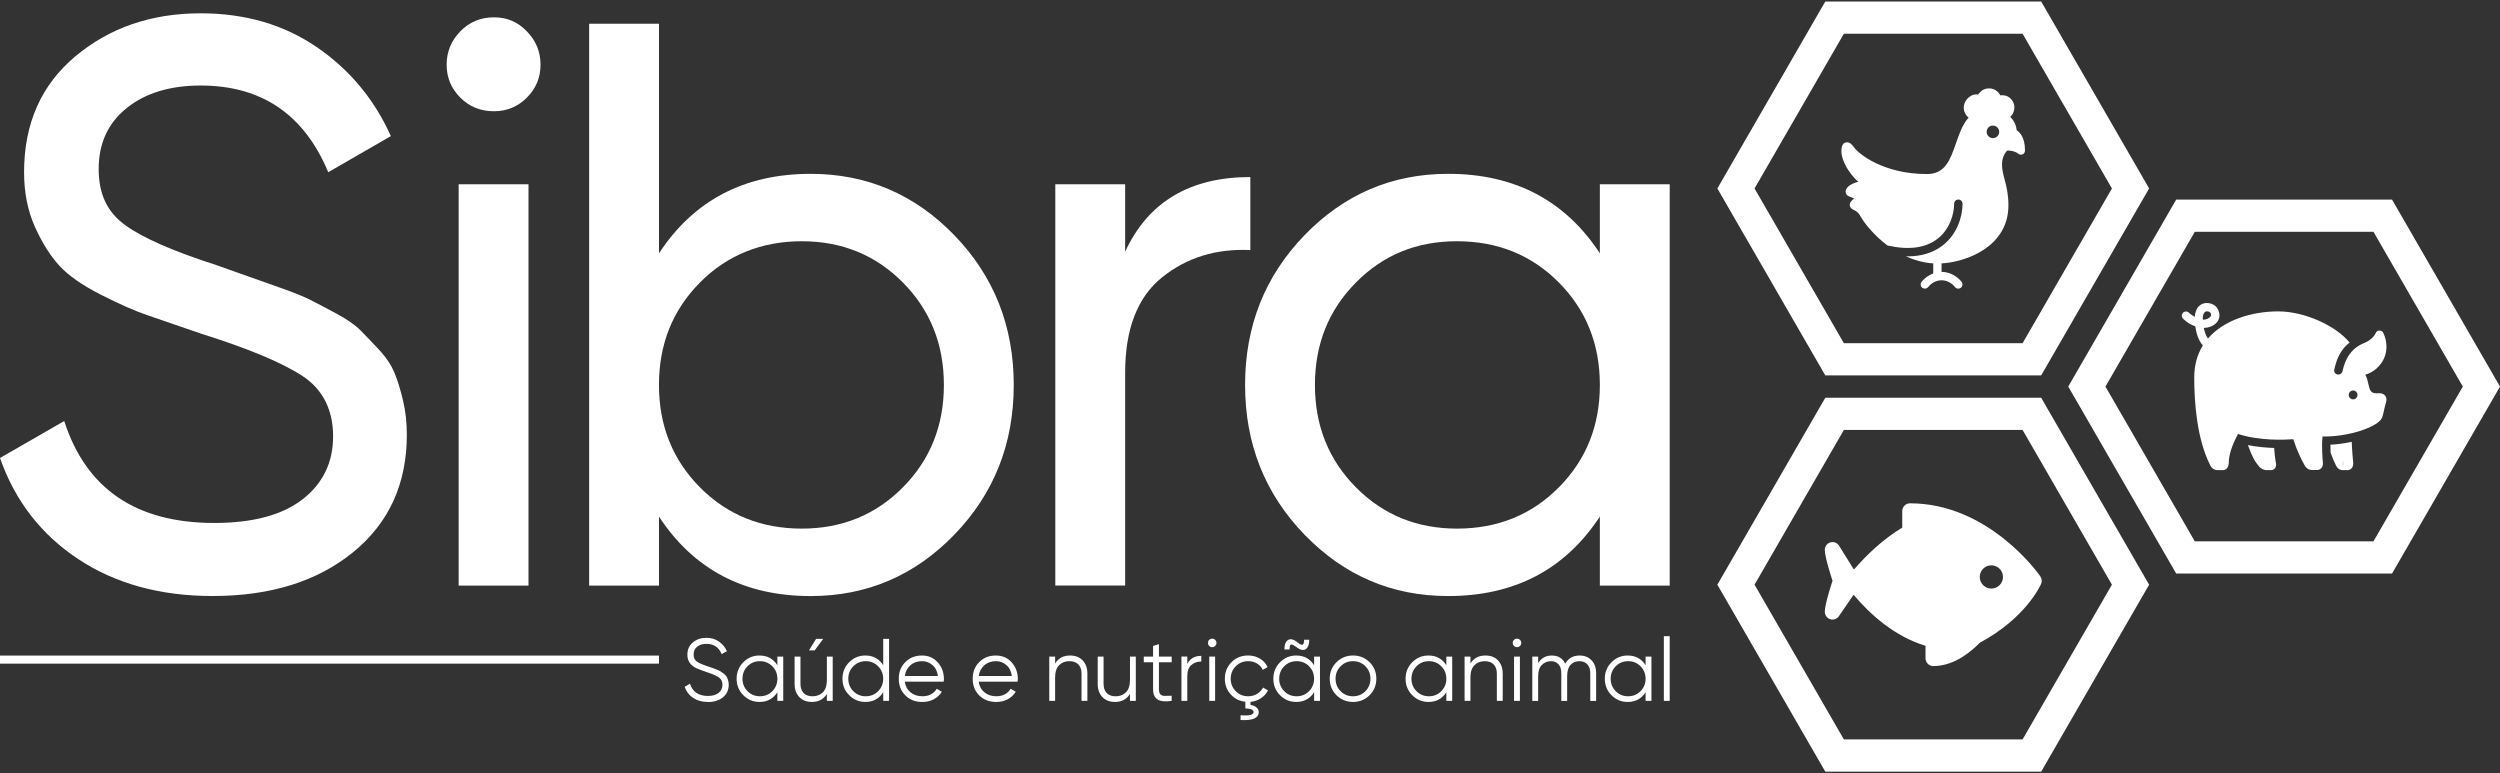 <svg xmlns="http://www.w3.org/2000/svg" id="Layer_1" data-name="Layer 1" viewBox="0 0 1080 334"><rect x="0" y="0" width="1080" height="334" fill="#333333" stroke="none"/><g><path d="M881.79,162.18h-93.26l-46.63-80.76L788.53.65h93.26l46.63,80.76-46.63,80.76ZM796.56,148.27h77.19l38.6-66.85-38.6-66.85h-77.19l-38.6,66.85,38.6,66.85Z" style="fill: #fff;"></path><path d="M881.79,333.35h-93.26l-46.63-80.76,46.63-80.76h93.26l46.63,80.76-46.63,80.76ZM796.56,319.43h77.19l38.6-66.85-38.6-66.85h-77.19l-38.6,66.85,38.6,66.85Z" style="fill: #fff;"></path><path d="M1033.37,247.76h-93.26l-46.63-80.76,46.63-80.76h93.26l46.63,80.76-46.63,80.76ZM948.15,233.85h77.19l38.6-66.85-38.6-66.85h-77.19l-38.6,66.85,38.6,66.85Z" style="fill: #fff;"></path><path d="M881.52,249.13c-.6-.96-22.23-31.7-56.4-31.7-1.85,0-3.35,1.5-3.35,3.35v7.15c-8.28,4.97-15.41,11.8-20.88,18.11,0,0-6.19-9.89-6.25-10.02-.83-1.65-2.84-2.31-4.49-1.49-1.17.59-1.85,1.73-1.85,3,0,3.3,3.35,13.38,3.35,13.38,0,0-3.35,10-3.35,13.39,0,1.13.6,2.27,1.66,2.9,1.6.93,3.65.39,4.58-1.21.07-.12,6.21-9.06,6.21-9.06,7.32,8.69,17.82,18.05,31.07,22.06v5.4c0,1.85,1.5,3.35,3.35,3.35,9.59,0,17-6.96,20.16-10.12,19.73-10.6,25.96-24.43,26.35-25.21.52-1.04.46-2.28-.16-3.27ZM860.27,254.26c-2.77,0-5.02-2.25-5.02-5.02s2.25-5.02,5.02-5.02,5.02,2.25,5.02,5.02-2.25,5.02-5.02,5.02Z" style="fill: #fff;"></path><path d="M953.33,130.89c-.97,0-2.3.29-3.44,1.41-.98.97-1.57,2.57-1.75,4.57-.82-.47-1.65-.92-2.48-1.75-.7-.72-1.85-.73-2.57-.03-.72.7-.73,1.85-.03,2.57,1.67,1.67,3.48,2.69,5.3,3.33.39,2.62,1.08,4.85,1.92,6.32.46.8.94,1.42,1.35,1.92-2.37,3.82-3.72,8.46-3.72,13.88,0,11.14,1.21,26.76,7,38.08.72,1.4,2.03,1.92,3.05,1.92h2.31c.67,0,1.29-.28,1.75-.79.64-.73.84-1.76.79-2.48.16-4.79,2.48-9.44,4.01-12.36,9.4,3.02,19.99,2.55,23.87,2.26,1.61,5,3.79,9.38,4.91,11.28,1.06,1.79,2.29,2.04,3.39,2.03h1.97c.77,0,1.45-.33,1.92-.9.85-1.03.62-2.5.56-2.76,0-.07-.61-6.26-.11-10.83,11.25.26,23.96-4.15,25.67-8.01.37-.82.72-2.44,1.18-4.57.16-.75.34-1.38.45-1.75.2-.56.71-2.05-.23-3.27-.42-.54-1.25-1.21-2.82-1.07-3.49.26-3.79-1.09-4.46-4.06-.28-1.26-.59-2.67-1.3-3.95,1.5-.45,3.23-1.27,4.74-2.6,6.03-5.3,4.59-12.45,2.99-15.52-.33-.63-1-1-1.69-.96-.71.04-1.32.47-1.58,1.13-.05.13-1.19,2.86-5.42,4.46-7.07,3-8.41,9.96-8.91,12.02-.2.8-.97,1.41-1.81,1.41-1,0-1.81-.81-1.81-1.81,0-.2.05-.38.11-.56.65-2.54,1.79-7.83,6.6-11.45-5.89-7.29-19.49-13.48-30.86-13.48s-23.52,3.72-30.35,11.74c-.16-.23-.28-.44-.45-.73-.51-.9-1-2.24-1.35-3.84,4.01-.18,6.77-2.5,6.77-5.36,0-1.74-.7-3.25-1.81-4.18-1.11-.92-2.41-1.24-3.67-1.24ZM953.33,134.5c.65,0,1.09.18,1.35.39s.51.48.51,1.41c0,.06-.75,1.78-3.55,1.81,0-.13-.06-.2-.06-.34,0-1.84.49-2.53.85-2.88.35-.35.79-.39.9-.39ZM1016.57,168.69c1.04,0,1.86.86,1.86,1.92s-.82,1.92-1.86,1.92-1.92-.86-1.92-1.92.87-1.92,1.92-1.92ZM1015.95,190.87c-3.03.66-6.19,1.09-9.2,1.24-.01,1.17.01,2.32.06,3.39.8,2.31,1.69,4.32,2.37,5.64.91,1.77,2.15,1.97,2.99,1.97h1.86c.71,0,1.4-.27,1.86-.79.83-.94.72-2.31.68-2.65,0-.06-.49-4.63-.62-8.8ZM971.1,192.28c1.76,4.88,2.94,7.06,4.74,9.14.85,1.16,2.38,1.69,3.22,1.69h1.97c.71,0,1.4-.33,1.81-.9.68-.95.42-2.14.28-2.6-.3-1.55-.54-3.91-.68-6.09-3.31-.11-7.29-.43-11.34-1.24ZM1012.11,199.5s.04,0,.06,0,.04,0,.06,0l-.06,1.81-.06-1.81Z" style="fill: #fff;"></path><path d="M859.36,38.17c-2.4,0-3.91,1.33-4.74,2.65-1.01-.11-2.17.02-3.05.51-2.79,1.54-3.98,4.71-2.76,7.39.38.83.94,1.54,1.64,2.09-2.63,2.91-4.07,7.06-5.42,10.95-2.5,7.21-4.67,13.43-12.58,13.43-19.02,0-29.49-8.86-31.26-11.23-1.05-1.42-1.95-2.48-3.27-2.48-1.62,0-2.43,1.29-2.43,3.89,0,4.07,3.39,9.75,7.28,13.15-1.76.47-3.42,1.16-4.4,2.14-.85.85-1.22,1.73-1.02,2.6.3,1.24,1.45,1.62,2.03,1.81.41.13.99.37,1.64.68-.52.32-.94.71-1.35,1.24-.52.67-.68,1.35-.51,2.03.28,1.08,1.28,1.51,1.86,1.75,1.12.47,2.07,1.42,2.82,2.82,1.22,2.26,5.27,7.76,11.57,12.47,9.1,2.05,16.35,1.11,21.5-2.82,5.38-4.1,7.28-10.77,7.28-15.23,0-1,.8-1.81,1.81-1.81s1.81.8,1.81,1.81c0,5.54-2.27,13.21-8.69,18.11-4.04,3.07-9.08,4.63-15.01,4.63-.28,0-.56-.05-.85-.06,3.57,1.62,7.55,2.81,11.9,3.1v4.34c-3.21,1.18-4.98,3.53-5.08,3.67-.59.81-.42,1.95.39,2.54.32.23.71.34,1.07.34.56,0,1.11-.25,1.47-.73.02-.03,2.17-2.88,5.75-2.88s5.67,2.77,5.75,2.88c.58.81,1.73.97,2.54.39.81-.59.98-1.73.39-2.54-.13-.18-3.22-4.34-8.69-4.34v-3.67c10.28-.54,28.89-6.96,28.89-25.11,0-4.85-.86-8.17-1.64-11.11-.6-2.3-1.13-4.29-1.13-6.6,0-3.17,1.49-5.16,2.2-5.92.11,0,.28,0,.45,0,1.31,0,3.15.34,4.34,1.35.54.45,1.28.58,1.92.28.64-.3,1.02-.93,1.02-1.64,0-5.96-2.39-7.94-3.61-8.8-.18-2.24-1.18-4.2-2.76-5.75.42-.39.78-.83,1.07-1.35.71-1.3.92-2.81.51-4.23-.41-1.4-1.38-2.52-2.65-3.22-.92-.49-2.14-.63-3.22-.51-.85-1.49-2.35-2.99-4.8-2.99ZM860.94,54.25c1.5,0,2.71,1.21,2.71,2.71s-1.21,2.71-2.71,2.71-2.71-1.21-2.71-2.71,1.21-2.71,2.71-2.71Z" style="fill: #fff;"></path></g><g><path d="M91.88,257.48c-22.66,0-42.01-5.32-58.08-15.95C17.74,230.9,6.47,216.34,0,197.84l27.74-15.95c9.48,29.36,31.09,44.03,64.84,44.03,16.64,0,29.35-3.41,38.14-10.23,8.78-6.82,13.18-15.9,13.18-27.22s-4.39-20.23-13.18-26.01c-8.79-5.78-23.46-11.91-44.03-18.38-10.08-3.46-17.8-6.12-23.16-7.96-5.37-1.84-12.04-4.79-20.01-8.84-7.97-4.04-13.93-8.2-17.86-12.48-3.93-4.28-7.45-9.88-10.58-16.82-3.12-6.94-4.68-14.79-4.68-23.58,0-21.03,7.4-37.73,22.19-50.1,14.79-12.36,32.82-18.55,54.09-18.55,19.18,0,35.89,4.85,50.1,14.56,14.22,9.71,24.91,22.54,32.07,38.49l-27.05,15.6c-10.4-24.97-28.78-37.45-55.13-37.45-13.18,0-23.81,3.23-31.9,9.7-8.09,6.47-12.14,15.25-12.14,26.33s3.81,18.71,11.44,24.26c7.63,5.55,20.81,11.32,39.54,17.33,6.56,2.32,11.26,3.99,14.1,5,2.84,1.01,7.22,2.56,13.12,4.65,5.91,2.09,10.24,3.83,13.01,5.22,2.77,1.39,6.53,3.36,11.26,5.91,4.74,2.55,8.26,4.98,10.56,7.29,2.31,2.32,5.02,5.15,8.14,8.51,3.12,3.36,5.36,6.77,6.75,10.24,1.39,3.47,2.6,7.47,3.64,11.98,1.04,4.52,1.56,9.32,1.56,14.41,0,21.27-7.75,38.2-23.23,50.8-15.49,12.6-35.71,18.9-60.68,18.9Z" style="fill: #fff;"></path><path d="M213.4,48.06c-5.78,0-10.64-1.96-14.56-5.9-3.93-3.93-5.89-8.67-5.89-14.22s1.96-10.34,5.89-14.39c3.93-4.04,8.78-6.07,14.56-6.07s10.28,2.03,14.22,6.07c3.93,4.05,5.89,8.84,5.89,14.39s-1.97,10.29-5.89,14.22-8.67,5.9-14.22,5.9ZM198.14,252.97V79.61h30.17v173.37h-30.17Z" style="fill: #fff;"></path><path d="M350.21,75.1c24.27,0,44.96,8.84,62.07,26.53,17.1,17.68,25.66,39.24,25.66,64.67s-8.55,46.98-25.66,64.67c-17.11,17.68-37.79,26.53-62.07,26.53-28.67,0-50.51-11.44-65.53-34.33v29.82h-30.17V10.26h30.17v99.17c15.02-22.88,36.87-34.33,65.53-34.33ZM346.39,228.36c17.34,0,31.9-5.95,43.69-17.86,11.79-11.9,17.68-26.64,17.68-44.21s-5.89-32.3-17.68-44.21c-11.79-11.9-26.35-17.86-43.69-17.86s-32.25,5.95-44.04,17.86c-11.79,11.91-17.68,26.64-17.68,44.21s5.89,32.31,17.68,44.21c11.79,11.91,26.47,17.86,44.04,17.86Z" style="fill: #fff;"></path><path d="M486.06,108.73c9.94-21.5,27.97-32.25,54.09-32.25v31.55c-14.8-.69-27.51,3.24-38.14,11.79-10.63,8.55-15.95,22.31-15.95,41.26v91.88h-30.17V79.61h30.17v29.13Z" style="fill: #fff;"></path><path d="M691.14,79.61h30.17v173.37h-30.17v-29.82c-15.03,22.88-36.87,34.33-65.53,34.33-24.27,0-44.96-8.84-62.07-26.53-17.11-17.68-25.66-39.24-25.66-64.67s8.55-46.98,25.66-64.67c17.1-17.68,37.79-26.53,62.07-26.53,28.66,0,50.5,11.44,65.53,34.33v-29.82ZM629.42,228.36c17.56,0,32.25-5.95,44.04-17.86,11.79-11.9,17.68-26.64,17.68-44.21s-5.89-32.3-17.68-44.21c-11.79-11.9-26.47-17.86-44.04-17.86s-31.9,5.95-43.69,17.86c-11.79,11.91-17.68,26.64-17.68,44.21s5.89,32.31,17.68,44.21c11.79,11.91,26.35,17.86,43.69,17.86Z" style="fill: #fff;"></path><g><rect x="0" y="283.21" width="284.68" height="3.48" style="fill: #fff;"></rect><g><path d="M305.74,303.24c-2.45,0-4.55-.58-6.3-1.74-1.75-1.16-2.97-2.76-3.66-4.8l2.3-1.34c.48,1.66,1.38,2.95,2.68,3.89,1.3.93,2.97,1.4,5.02,1.4s3.54-.44,4.65-1.32c1.11-.88,1.67-2.05,1.67-3.5s-.51-2.46-1.53-3.18c-1.02-.71-2.71-1.46-5.05-2.22-2.78-.92-4.62-1.66-5.51-2.22-2.04-1.23-3.06-3-3.06-5.32s.79-4.06,2.37-5.38c1.58-1.32,3.54-1.97,5.86-1.97,2.09,0,3.91.54,5.44,1.63,1.53,1.09,2.67,2.47,3.41,4.15l-2.26,1.26c-1.22-2.96-3.42-4.44-6.59-4.44-1.66,0-3,.41-4.02,1.23-1.02.82-1.53,1.95-1.53,3.41,0,1.33.46,2.32,1.38,2.99.92.66,2.44,1.34,4.56,2.03.97.33,1.67.57,2.09.71.42.14,1.03.37,1.84.69s1.4.6,1.78.84.85.57,1.4,1,.94.84,1.19,1.26c.24.42.46.93.65,1.53.19.6.29,1.24.29,1.93,0,2.27-.83,4.09-2.49,5.46-1.66,1.37-3.84,2.05-6.55,2.05Z" style="fill: #fff;"></path><path d="M335.83,283.64h2.53v19.14h-2.53v-3.75c-1.76,2.81-4.34,4.21-7.73,4.21-2.73,0-5.06-.97-6.99-2.91-1.93-1.94-2.89-4.31-2.89-7.12s.96-5.18,2.89-7.12c1.93-1.94,4.26-2.91,6.99-2.91,3.39,0,5.97,1.4,7.73,4.21v-3.75ZM322.93,298.59c1.45,1.47,3.24,2.2,5.36,2.2s3.91-.73,5.36-2.2c1.45-1.47,2.18-3.26,2.18-5.38s-.73-3.91-2.18-5.38c-1.45-1.47-3.24-2.2-5.36-2.2s-3.91.73-5.36,2.2c-1.45,1.47-2.18,3.26-2.18,5.38s.73,3.91,2.18,5.38Z" style="fill: #fff;"></path><path d="M357.2,283.64h2.53v19.14h-2.53v-2.99c-1.43,2.3-3.57,3.45-6.43,3.45-2.32,0-4.15-.71-5.49-2.12-1.34-1.42-2.01-3.32-2.01-5.72v-11.75h2.53v11.75c0,1.71.45,3.04,1.36,3.98.91.95,2.19,1.42,3.85,1.42,1.84,0,3.33-.58,4.48-1.74,1.15-1.16,1.72-2.95,1.72-5.38v-10.03ZM355.62,275.98l-3.68,4.98h-2.45l3.06-4.98h3.06Z" style="fill: #fff;"></path><path d="M381.55,275.98h2.53v26.8h-2.53v-3.75c-1.76,2.81-4.34,4.21-7.73,4.21-2.73,0-5.06-.97-6.99-2.91-1.93-1.94-2.89-4.31-2.89-7.12s.96-5.18,2.89-7.12c1.93-1.94,4.26-2.91,6.99-2.91,3.39,0,5.97,1.4,7.73,4.21v-11.41ZM368.64,298.59c1.45,1.47,3.24,2.2,5.36,2.2s3.91-.73,5.36-2.2c1.45-1.47,2.18-3.26,2.18-5.38s-.73-3.91-2.18-5.38c-1.45-1.47-3.24-2.2-5.36-2.2s-3.91.73-5.36,2.2c-1.45,1.47-2.18,3.26-2.18,5.38s.73,3.91,2.18,5.38Z" style="fill: #fff;"></path><path d="M398.28,283.18c2.83,0,5.12,1,6.87,3.01,1.75,2,2.62,4.37,2.62,7.1,0,.28-.03.68-.08,1.19h-16.81c.25,1.94,1.08,3.48,2.47,4.61,1.39,1.14,3.11,1.7,5.15,1.7,1.45,0,2.71-.3,3.77-.9,1.06-.6,1.86-1.38,2.39-2.35l2.22,1.3c-.84,1.35-1.99,2.43-3.45,3.22-1.45.79-3.11,1.19-4.98,1.19-3.01,0-5.46-.94-7.35-2.83-1.89-1.89-2.83-4.29-2.83-7.2s.93-5.24,2.8-7.16c1.86-1.91,4.26-2.87,7.2-2.87ZM398.28,285.63c-1.99,0-3.66.59-5,1.78-1.34,1.19-2.14,2.73-2.39,4.61h14.28c-.26-2.02-1.03-3.59-2.34-4.71-1.3-1.12-2.82-1.69-4.56-1.69Z" style="fill: #fff;"></path><path d="M430.21,283.18c2.83,0,5.12,1,6.87,3.01,1.75,2,2.62,4.37,2.62,7.1,0,.28-.03.68-.08,1.19h-16.81c.25,1.94,1.08,3.48,2.47,4.61,1.39,1.14,3.11,1.7,5.15,1.7,1.45,0,2.71-.3,3.77-.9,1.06-.6,1.86-1.38,2.39-2.35l2.22,1.3c-.84,1.35-1.99,2.43-3.45,3.22-1.45.79-3.11,1.19-4.98,1.19-3.01,0-5.46-.94-7.35-2.83-1.89-1.89-2.83-4.29-2.83-7.2s.93-5.24,2.8-7.16c1.86-1.91,4.26-2.87,7.2-2.87ZM430.21,285.63c-1.99,0-3.66.59-5,1.78-1.34,1.19-2.14,2.73-2.39,4.61h14.28c-.26-2.02-1.03-3.59-2.34-4.71-1.3-1.12-2.82-1.69-4.56-1.69Z" style="fill: #fff;"></path><path d="M462.25,283.18c2.32,0,4.15.71,5.49,2.13,1.34,1.42,2.01,3.32,2.01,5.72v11.75h-2.53v-11.75c0-1.71-.45-3.04-1.36-3.98-.91-.94-2.19-1.42-3.85-1.42-1.84,0-3.33.58-4.48,1.74-1.15,1.16-1.72,2.95-1.72,5.38v10.03h-2.53v-19.14h2.53v2.99c1.43-2.3,3.57-3.45,6.43-3.45Z" style="fill: #fff;"></path><path d="M488.14,283.64h2.53v19.14h-2.53v-2.99c-1.43,2.3-3.57,3.45-6.43,3.45-2.32,0-4.15-.71-5.49-2.12-1.34-1.42-2.01-3.32-2.01-5.72v-11.75h2.53v11.75c0,1.71.45,3.04,1.36,3.98.91.95,2.19,1.42,3.85,1.42,1.84,0,3.33-.58,4.48-1.74,1.15-1.16,1.72-2.95,1.72-5.38v-10.03Z" style="fill: #fff;"></path><path d="M506.17,286.09h-5.51v11.6c0,1.05.2,1.79.61,2.24.41.45,1.02.68,1.84.69.82.01,1.84,0,3.06-.06v2.22c-2.68.41-4.69.22-6.03-.57-1.34-.79-2.01-2.3-2.01-4.52v-11.6h-4.02v-2.45h4.02v-4.59l2.53-.77v5.36h5.51v2.45Z" style="fill: #fff;"></path><path d="M512.91,286.81c1.17-2.32,3.19-3.48,6.05-3.48v2.45c-1.74,0-3.18.51-4.33,1.53-1.15,1.02-1.72,2.63-1.72,4.82v10.64h-2.53v-19.14h2.53v3.18Z" style="fill: #fff;"></path><path d="M524.97,279.04c-.36.36-.79.54-1.3.54s-.94-.18-1.3-.54c-.36-.36-.54-.79-.54-1.3s.18-.94.54-1.3c.36-.36.79-.54,1.3-.54s.94.18,1.3.54c.36.36.54.79.54,1.3s-.18.94-.54,1.3ZM522.4,302.78v-19.14h2.53v19.14h-2.53Z" style="fill: #fff;"></path><path d="M547.79,298.26c-.71,1.38-1.74,2.51-3.08,3.39-1.34.88-2.84,1.4-4.5,1.55v1.3c1.1.2,1.96.57,2.6,1.11.64.54.96,1.2.96,1.99,0,2.6-2.62,3.75-7.85,3.45v-2.07c3.75.31,5.63-.15,5.63-1.38,0-.97-1.19-1.49-3.56-1.57v-2.87c-2.58-.28-4.7-1.35-6.36-3.22-1.66-1.86-2.49-4.11-2.49-6.74,0-2.83.96-5.21,2.87-7.14,1.91-1.93,4.31-2.89,7.2-2.89,1.89,0,3.59.45,5.09,1.36,1.51.91,2.6,2.13,3.29,3.66l-2.07,1.19c-.51-1.15-1.33-2.06-2.47-2.74-1.14-.68-2.42-1.01-3.85-1.01-2.12,0-3.91.73-5.36,2.2-1.45,1.47-2.18,3.26-2.18,5.38s.73,3.91,2.18,5.38c1.45,1.47,3.24,2.2,5.36,2.2,1.43,0,2.71-.34,3.83-1.02,1.12-.68,2-1.59,2.64-2.74l2.11,1.22Z" style="fill: #fff;"></path><path d="M567.7,283.64h2.53v19.14h-2.53v-3.75c-1.76,2.81-4.34,4.21-7.73,4.21-2.73,0-5.06-.97-6.99-2.91-1.93-1.94-2.89-4.31-2.89-7.12s.96-5.18,2.89-7.12c1.93-1.94,4.26-2.91,6.99-2.91,3.39,0,5.97,1.4,7.73,4.21v-3.75ZM554.79,298.59c1.45,1.47,3.24,2.2,5.36,2.2s3.91-.73,5.36-2.2c1.45-1.47,2.18-3.26,2.18-5.38s-.73-3.91-2.18-5.38c-1.45-1.47-3.24-2.2-5.36-2.2s-3.91.73-5.36,2.2c-1.45,1.47-2.18,3.26-2.18,5.38s.73,3.91,2.18,5.38ZM560.24,279.67c-.62-.4-1.08-.7-1.39-.9-.31-.2-.62-.31-.92-.34-.31-.02-.52.14-.65.5-.13.36-.19.91-.19,1.65h-2.22c0-1.51.27-2.63.8-3.37.53-.74,1.21-1.09,2.02-1.05s1.67.41,2.55,1.13c.48.34.85.61,1.12.8s.55.33.83.41c.29.08.51.06.67-.07.16-.13.28-.36.37-.69.09-.33.14-.79.14-1.38h2.22c0,1.51-.27,2.63-.8,3.37-.53.74-1.2,1.09-2,1.05-.8-.04-1.65-.41-2.54-1.11Z" style="fill: #fff;"></path><path d="M591.65,300.35c-1.95,1.93-4.33,2.89-7.14,2.89s-5.19-.96-7.14-2.89c-1.95-1.93-2.93-4.31-2.93-7.14s.98-5.21,2.93-7.14c1.95-1.93,4.33-2.89,7.14-2.89s5.19.96,7.14,2.89c1.95,1.93,2.93,4.31,2.93,7.14s-.98,5.21-2.93,7.14ZM579.14,298.59c1.45,1.47,3.24,2.2,5.36,2.2s3.91-.73,5.36-2.2c1.45-1.47,2.18-3.26,2.18-5.38s-.73-3.91-2.18-5.38c-1.45-1.47-3.24-2.2-5.36-2.2s-3.91.73-5.36,2.2c-1.45,1.47-2.18,3.26-2.18,5.38s.73,3.91,2.18,5.38Z" style="fill: #fff;"></path><path d="M624.82,283.64h2.53v19.14h-2.53v-3.75c-1.76,2.81-4.34,4.21-7.73,4.21-2.73,0-5.06-.97-6.99-2.91-1.93-1.94-2.89-4.31-2.89-7.12s.96-5.18,2.89-7.12c1.93-1.94,4.26-2.91,6.99-2.91,3.39,0,5.97,1.4,7.73,4.21v-3.75ZM611.92,298.59c1.45,1.47,3.24,2.2,5.36,2.2s3.91-.73,5.36-2.2c1.45-1.47,2.18-3.26,2.18-5.38s-.73-3.91-2.18-5.38c-1.45-1.47-3.24-2.2-5.36-2.2s-3.91.73-5.36,2.2c-1.45,1.47-2.18,3.26-2.18,5.38s.73,3.91,2.18,5.38Z" style="fill: #fff;"></path><path d="M641.67,283.18c2.32,0,4.15.71,5.49,2.13,1.34,1.42,2.01,3.32,2.01,5.72v11.75h-2.53v-11.75c0-1.71-.45-3.04-1.36-3.98-.91-.94-2.19-1.42-3.85-1.42-1.84,0-3.33.58-4.48,1.74-1.15,1.16-1.72,2.95-1.72,5.38v10.03h-2.53v-19.14h2.53v2.99c1.43-2.3,3.57-3.45,6.43-3.45Z" style="fill: #fff;"></path><path d="M656.64,279.04c-.36.36-.79.54-1.3.54s-.94-.18-1.3-.54c-.36-.36-.54-.79-.54-1.3s.18-.94.54-1.3c.36-.36.79-.54,1.3-.54s.94.18,1.3.54c.36.36.54.79.54,1.3s-.18.94-.54,1.3ZM654.07,302.78v-19.14h2.53v19.14h-2.53Z" style="fill: #fff;"></path><path d="M682.37,283.18c2.14,0,3.87.69,5.19,2.07,1.31,1.38,1.97,3.24,1.97,5.59v11.95h-2.53v-11.95c0-1.66-.43-2.94-1.28-3.85-.86-.91-1.98-1.36-3.39-1.36-1.58,0-2.87.53-3.85,1.59-.98,1.06-1.47,2.71-1.47,4.96v10.61h-2.53v-11.95c0-1.68-.4-2.97-1.21-3.87-.8-.89-1.9-1.34-3.27-1.34-1.53,0-2.83.54-3.91,1.61s-1.61,2.72-1.61,4.94v10.61h-2.53v-19.14h2.53v2.79c1.38-2.17,3.33-3.25,5.86-3.25,2.76,0,4.7,1.16,5.82,3.48,1.38-2.32,3.45-3.48,6.2-3.48Z" style="fill: #fff;"></path><path d="M710.89,283.64h2.53v19.14h-2.53v-3.75c-1.76,2.81-4.34,4.21-7.73,4.21-2.73,0-5.06-.97-6.99-2.91-1.93-1.94-2.89-4.31-2.89-7.12s.96-5.18,2.89-7.12c1.93-1.94,4.26-2.91,6.99-2.91,3.39,0,5.97,1.4,7.73,4.21v-3.75ZM697.99,298.59c1.45,1.47,3.24,2.2,5.36,2.2s3.91-.73,5.36-2.2c1.45-1.47,2.18-3.26,2.18-5.38s-.73-3.91-2.18-5.38c-1.45-1.47-3.24-2.2-5.36-2.2s-3.91.73-5.36,2.2c-1.45,1.47-2.18,3.26-2.18,5.38s.73,3.91,2.18,5.38Z" style="fill: #fff;"></path><path d="M718.78,302.78v-27.95h2.53v27.95h-2.53Z" style="fill: #fff;"></path></g></g></g></svg>